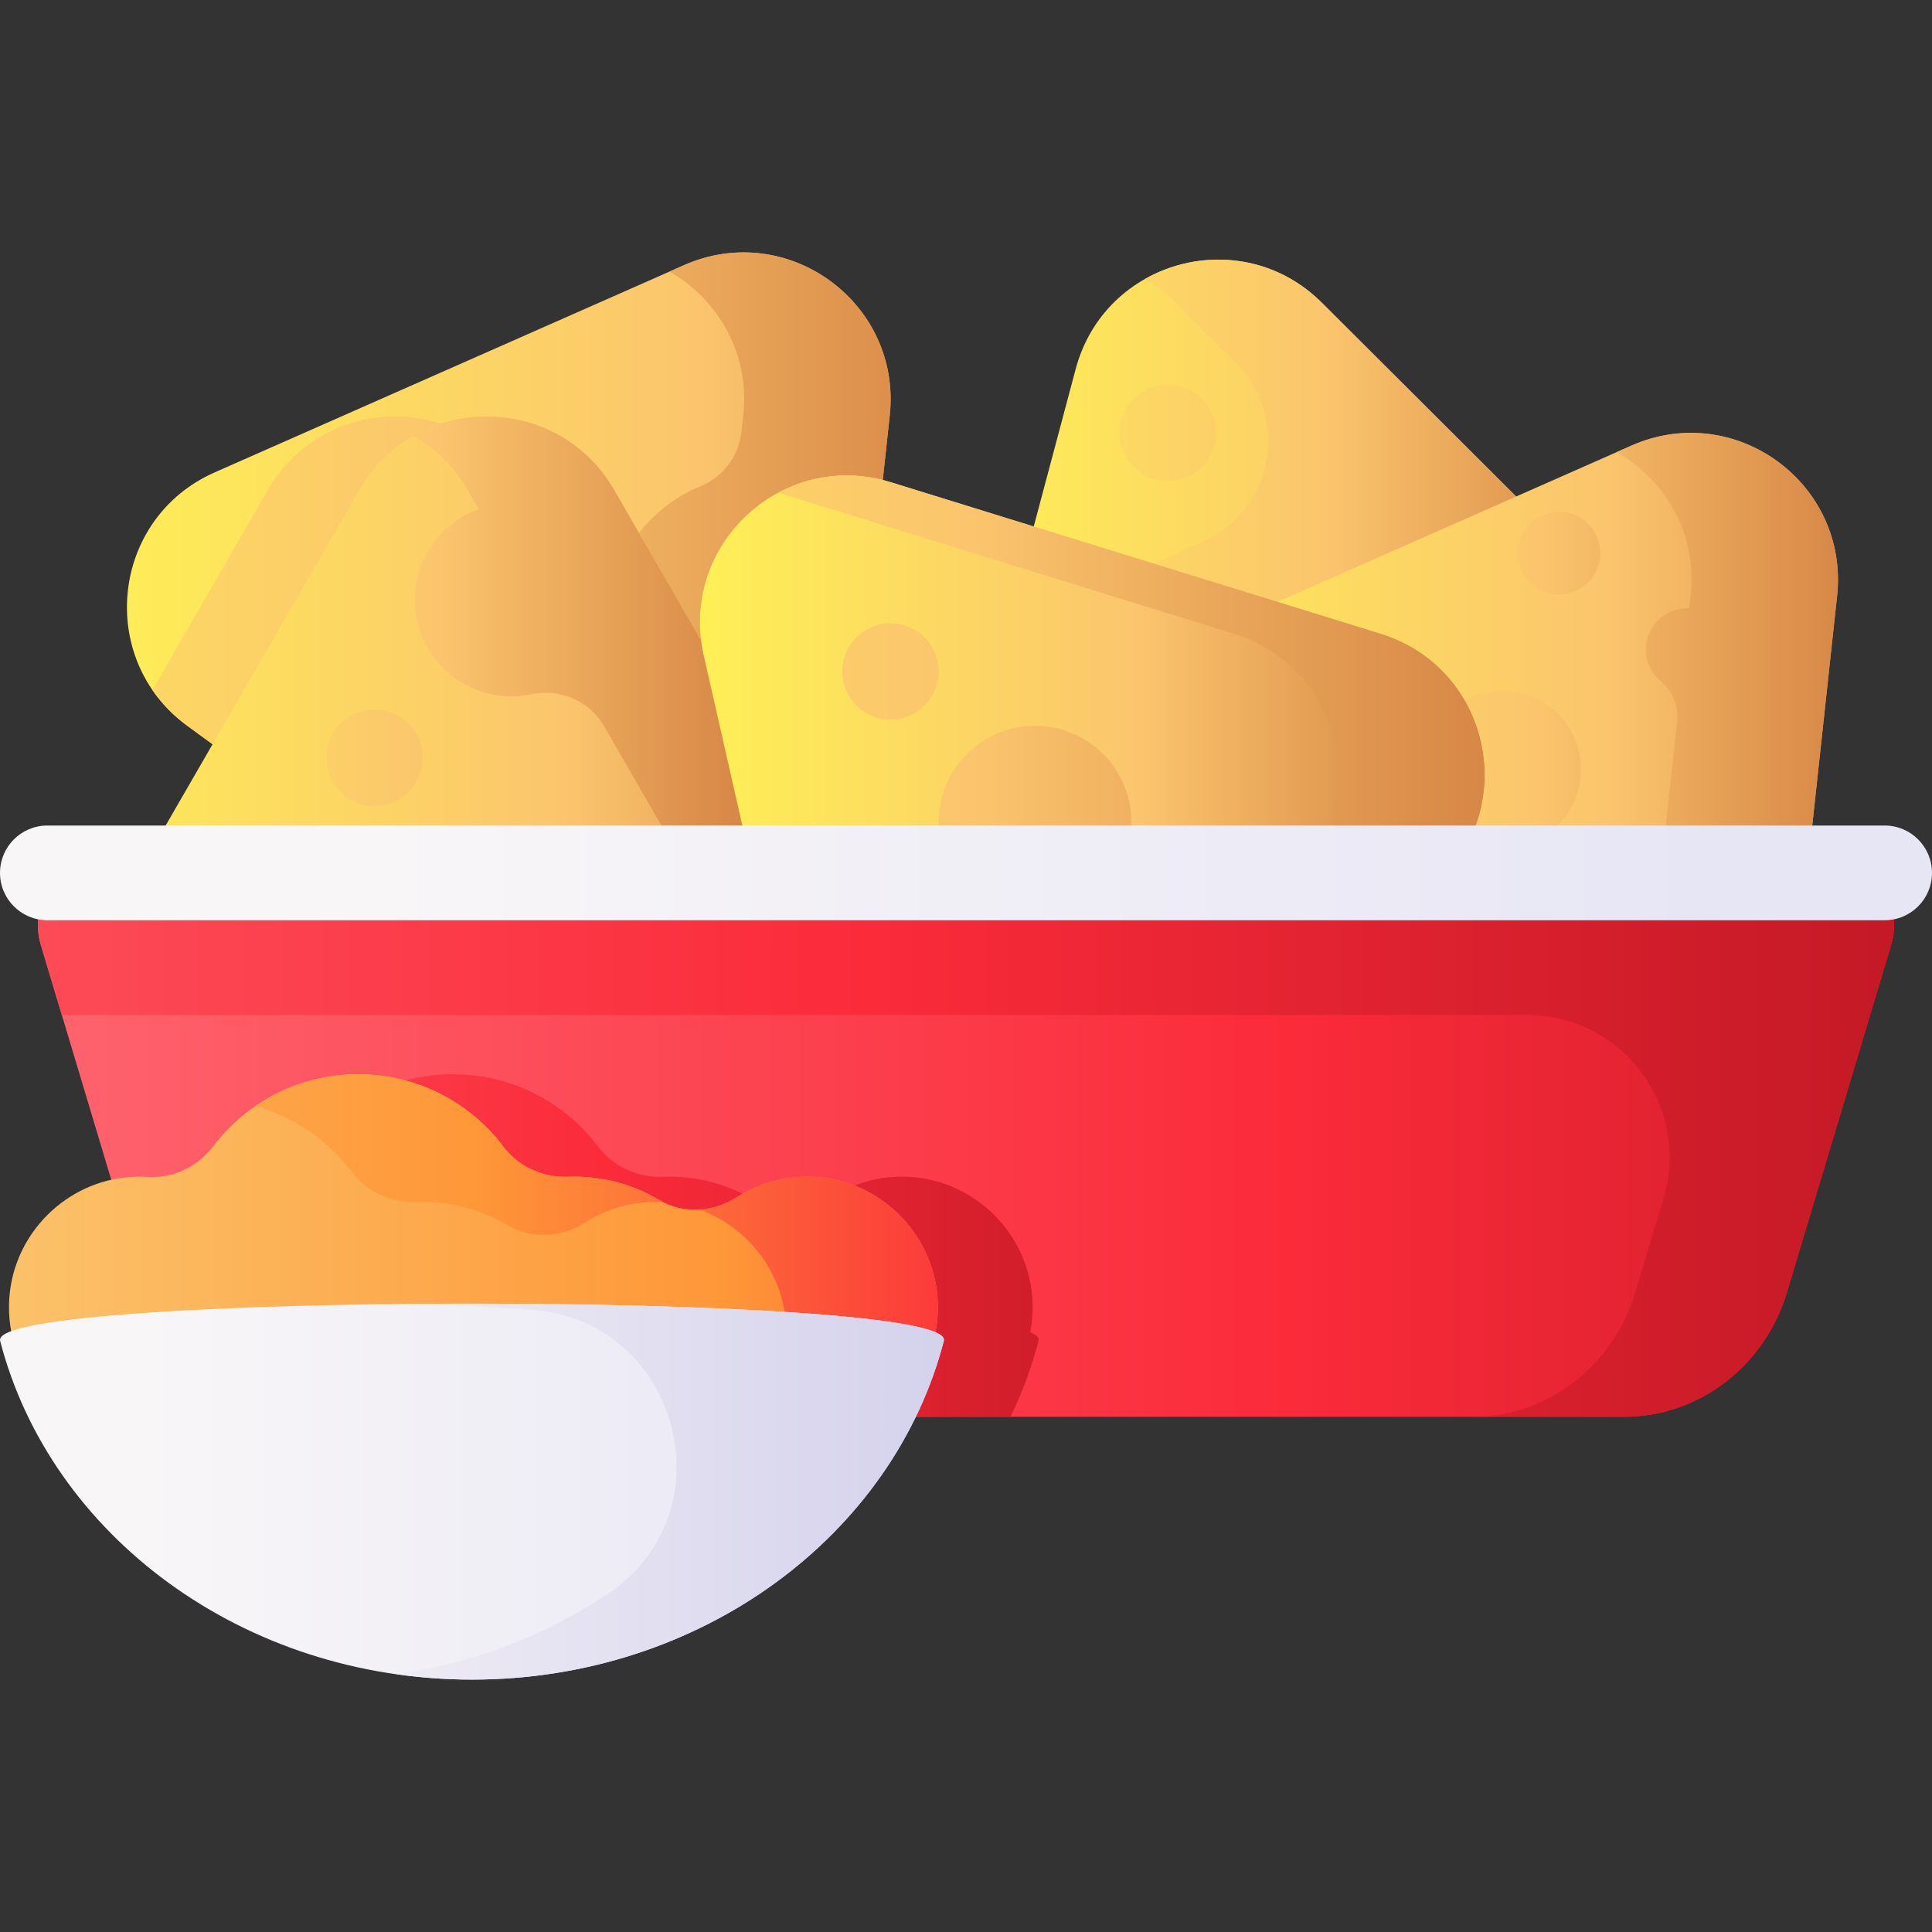 <svg id="Capa_1" enable-background="new 0 0 510 510" height="512" viewBox="0 0 510 510" width="512" xmlns="http://www.w3.org/2000/svg" xmlns:xlink="http://www.w3.org/1999/xlink"><rect x="0" y="0" width="510" height="510" fill="#333333" stroke="none"/><linearGradient id="lg1"><stop offset="0" stop-color="#fef056"/><stop offset=".521" stop-color="#fbc56d"/><stop offset="1" stop-color="#c86d36"/></linearGradient><linearGradient id="SVGID_1_" gradientUnits="userSpaceOnUse" x1="19.273" x2="336.099" xlink:href="#lg1" y1="172.846" y2="172.846"/><linearGradient id="SVGID_2_" gradientUnits="userSpaceOnUse" x1="-77.638" x2="307.432" xlink:href="#lg1" y1="172.845" y2="172.845"/><linearGradient id="SVGID_3_" gradientUnits="userSpaceOnUse" x1="6.716" x2="278.818" xlink:href="#lg1" y1="207.425" y2="207.425"/><linearGradient id="SVGID_4_" gradientUnits="userSpaceOnUse" x1="-7.45" x2="228.977" xlink:href="#lg1" y1="200.047" y2="200.047"/><linearGradient id="SVGID_5_" gradientUnits="userSpaceOnUse" x1="-7.45" x2="228.977" xlink:href="#lg1" y1="207.43" y2="207.43"/><linearGradient id="SVGID_6_" gradientUnits="userSpaceOnUse" x1="253.984" x2="478.821" xlink:href="#lg1" y1="172.846" y2="172.846"/><linearGradient id="SVGID_7_" gradientUnits="userSpaceOnUse" x1="234.022" x2="456.856" xlink:href="#lg1" y1="114.265" y2="114.265"/><linearGradient id="SVGID_8_" gradientUnits="userSpaceOnUse" x1="234.022" x2="456.856" xlink:href="#lg1" y1="172.847" y2="172.847"/><linearGradient id="SVGID_9_" gradientUnits="userSpaceOnUse" x1="288.756" x2="547.616" xlink:href="#lg1" y1="220.484" y2="220.484"/><linearGradient id="SVGID_10_" gradientUnits="userSpaceOnUse" x1="280.707" x2="520.601" xlink:href="#lg1" y1="146.005" y2="146.005"/><linearGradient id="SVGID_11_" gradientUnits="userSpaceOnUse" x1="280.707" x2="520.601" xlink:href="#lg1" y1="203.098" y2="203.098"/><linearGradient id="SVGID_12_" gradientUnits="userSpaceOnUse" x1="280.707" x2="520.601" xlink:href="#lg1" y1="220.475" y2="220.475"/><linearGradient id="SVGID_13_" gradientUnits="userSpaceOnUse" x1="183.474" x2="408.468" xlink:href="#lg1" y1="230.42" y2="230.42"/><linearGradient id="SVGID_14_" gradientUnits="userSpaceOnUse" x1="47.283" x2="448.325" xlink:href="#lg1" y1="217.029" y2="217.029"/><linearGradient id="SVGID_15_" gradientUnits="userSpaceOnUse" x1="47.283" x2="448.325" xlink:href="#lg1" y1="177.246" y2="177.246"/><linearGradient id="SVGID_16_" gradientUnits="userSpaceOnUse" x1="47.283" x2="448.325" xlink:href="#lg1" y1="230.416" y2="230.416"/><linearGradient id="lg2"><stop offset="0" stop-color="#fe646f"/><stop offset=".593" stop-color="#fb2b3a"/><stop offset="1" stop-color="#c41926"/></linearGradient><linearGradient id="SVGID_17_" gradientUnits="userSpaceOnUse" x1="6.762" x2="569.016" xlink:href="#lg2" y1="300.259" y2="300.259"/><linearGradient id="SVGID_18_" gradientUnits="userSpaceOnUse" x1="-60.367" x2="310.142" xlink:href="#lg2" y1="328.785" y2="328.785"/><linearGradient id="SVGID_19_" gradientUnits="userSpaceOnUse" x1="-169" x2="500.586" xlink:href="#lg2" y1="300.257" y2="300.257"/><linearGradient id="lg3"><stop offset="0" stop-color="#f8f6f7"/><stop offset=".179" stop-color="#f8f6f7"/><stop offset="1" stop-color="#e7e6f5"/></linearGradient><linearGradient id="SVGID_20_" gradientUnits="userSpaceOnUse" x1="22.955" x2="451.139" xlink:href="#lg3" y1="230.42" y2="230.42"/><linearGradient id="lg4"><stop offset="0" stop-color="#fbc56d"/><stop offset=".584" stop-color="#fe9738"/><stop offset=".998" stop-color="#fb2b3a"/></linearGradient><linearGradient id="SVGID_21_" gradientUnits="userSpaceOnUse" x1="-11.64" x2="335.695" xlink:href="#lg4" y1="340.697" y2="340.697"/><linearGradient id="SVGID_22_" gradientUnits="userSpaceOnUse" x1="-74.307" x2="269.312" xlink:href="#lg4" y1="304.78" y2="304.78"/><linearGradient id="SVGID_23_" gradientUnits="userSpaceOnUse" x1="-74.307" x2="269.312" xlink:href="#lg4" y1="345.111" y2="345.111"/><linearGradient id="SVGID_24_" gradientTransform="matrix(1 0 0 -1 0 1121.291)" gradientUnits="userSpaceOnUse" x1="-8.703" x2="245.366" xlink:href="#lg3" y1="727.542" y2="727.542"/><linearGradient id="SVGID_25_" gradientUnits="userSpaceOnUse" x1="45.027" x2="269.447" y1="393.749" y2="393.749"><stop offset="0" stop-color="#f8f6f7"/><stop offset="1" stop-color="#d1ceeb"/></linearGradient><g><g><path d="m180.568 69.996-123.897 54.702c-27.353 12.077-31.375 49.235-7.24 66.884l109.32 79.946c24.135 17.65 58.326 2.554 61.544-27.172l14.576-134.649c3.219-29.726-26.95-51.788-54.303-39.711z" fill="url(#SVGID_1_)"/><path d="m180.567 69.998-3.864 1.71c12.701 7.206 21.308 21.414 19.511 37.998l-.446 4.106c-.697 6.425-4.776 12.065-10.765 14.495-15.557 6.311-26.399 22.522-24.082 40.804l-22.95-39.751c-14.95-25.895-52.326-25.895-67.276 0l-30.471 52.778c2.406 3.506 5.466 6.71 9.206 9.445l109.32 79.946c1.175.859 2.374 1.641 3.592 2.347.07.041.137.066.207.104 7.355 4.219 15.401 5.687 23.097 4.863 17.154-1.826 32.541-15.02 34.646-34.482l14.575-134.655c3.218-29.721-26.946-51.791-54.3-39.708z" fill="url(#SVGID_2_)"/><path d="m94.854 129.359-67.716 117.291c-14.95 25.894 3.738 58.262 33.638 58.262h135.434c29.9 0 48.588-32.368 33.638-58.262l-67.718-117.291c-14.95-25.894-52.326-25.894-67.276 0z" fill="url(#SVGID_3_)"/><g><path d="m97.681 187.385c-6.993.652-12.134 6.851-11.481 13.844.652 6.993 6.851 12.134 13.844 11.481 6.993-.652 12.134-6.851 11.481-13.844-.652-6.993-6.85-12.134-13.844-11.481z" fill="url(#SVGID_4_)"/><path d="m229.847 246.65-67.717-117.291c-11.301-19.573-35.409-24.34-52.965-14.323 5.67 3.235 10.661 8.001 14.31 14.323l2.911 5.043c-11.257 4.004-18.62 15.622-16.543 28.17 2.034 12.292 12.978 21.424 25.435 21.226 1.659-.026 3.273-.208 4.83-.531 7.632-1.58 15.444 1.652 19.341 8.402l31.742 54.98c14.95 25.894-3.738 58.262-33.638 58.262h38.655c29.901.001 48.589-32.366 33.639-58.261z" fill="url(#SVGID_5_)"/></g><path d="m283.956 97.404-34.862 130.871c-7.697 28.892 18.77 55.282 47.64 47.501l130.768-35.243c28.87-7.781 38.491-43.896 17.318-65.008l-95.905-95.629c-21.174-21.111-57.262-11.385-64.959 17.508z" fill="url(#SVGID_6_)"/><g><path d="m308.312 126.983c7.024 0 12.718-5.694 12.718-12.718s-5.694-12.717-12.718-12.717-12.718 5.694-12.718 12.717c0 7.024 5.694 12.718 12.718 12.718z" fill="url(#SVGID_7_)"/><path d="m444.815 175.521-95.903-95.623c-13.271-13.242-32.415-14.353-46.739-6.22 2.859 1.652 5.573 3.719 8.085 6.22l16.052 16.008c14.303 14.263 9.959 38.422-8.416 46.81l-52.376 23.909-8.056 30.232-8.365 31.42c-5.032 18.864 4.52 36.665 19.791 44.585 8.104 4.202 17.83 5.612 27.847 2.917l130.762-35.245c28.87-7.784 38.5-43.898 17.318-65.013z" fill="url(#SVGID_8_)"/></g><path d="m430.644 117.633-123.897 54.703c-27.353 12.077-31.375 49.235-7.24 66.884l109.32 79.946c24.135 17.65 58.326 2.554 61.544-27.172l14.576-134.649c3.219-29.726-26.95-51.788-54.303-39.712z" fill="url(#SVGID_9_)"/><g><path d="m411.552 156.905c6.02 0 10.899-4.88 10.899-10.899s-4.88-10.899-10.899-10.899-10.899 4.88-10.899 10.899 4.88 10.899 10.899 10.899z" fill="url(#SVGID_10_)"/><circle cx="396.582" cy="203.098" fill="url(#SVGID_11_)" r="20.746"/><path d="m430.644 117.633-3.875 1.711c12.711 7.213 21.32 21.41 19.524 38.002l-.35 3.237c-.194-.01-.386-.029-.583-.029-6.019 0-10.899 4.88-10.899 10.899 0 3.359 1.521 6.359 3.912 8.354 3.125 2.608 4.777 6.576 4.339 10.623l-10.995 101.564c-1.442 13.316-9.106 23.681-19.289 29.497 23.799 13.796 54.883-1.219 57.944-29.497l14.576-134.648c3.218-29.726-26.951-51.789-54.304-39.713z" fill="url(#SVGID_12_)"/></g><path d="m185.761 172.997 29.999 132.071c6.623 29.157 42.326 40.211 64.265 19.897l99.377-92.014c21.94-20.314 13.661-56.761-14.901-65.604l-129.375-40.057c-28.563-8.844-55.988 16.549-49.365 45.707z" fill="url(#SVGID_13_)"/><g><circle cx="273.218" cy="217.029" fill="url(#SVGID_14_)" r="25.435"/><path d="m247.783 177.246c0-7.024-5.694-12.717-12.718-12.717s-12.718 5.694-12.718 12.717 5.694 12.718 12.718 12.718 12.718-5.694 12.718-12.718z" fill="url(#SVGID_15_)"/><path d="m364.502 167.347-129.376-40.057c-10.62-3.288-21.079-1.837-29.693 2.775l120.414 37.282c28.562 8.843 36.841 45.29 14.901 65.604l-99.377 92.014c-2.22 2.055-4.585 3.773-7.042 5.2 13.892 7.891 32.34 7.167 45.697-5.2l99.377-92.014c21.939-20.314 13.661-56.761-14.901-65.604z" fill="url(#SVGID_16_)"/></g><path d="m428.732 374.002h-347.464c-19.707 0-37.126-13.332-43-32.911l-27.483-91.606c-3.418-11.394 4.76-22.97 16.229-22.97h455.973c11.468 0 19.647 11.576 16.229 22.97l-27.483 91.606c-5.874 19.579-23.294 32.911-43.001 32.911z" fill="url(#SVGID_17_)"/><path d="m271.96 351.684c.558-2.895.758-5.917.544-9.021-1.188-17.225-15.292-31.089-32.533-32.008-7.568-.403-14.638 1.634-20.496 5.395-6.234 4.001-14.162 4.466-20.525.673-6.518-3.885-14.134-6.119-22.274-6.119-.567 0-1.131.011-1.692.032-6.684.255-13.068-2.636-17.101-7.972-8.766-11.6-22.674-19.097-38.335-19.097-15.646 0-29.542 7.483-38.31 19.064-4.089 5.401-10.51 8.437-17.272 8.034-1.456-.087-2.937-.083-4.437.018-10.697.715-20.123 6.407-25.956 14.758l4.695 15.649c5.874 19.579 23.293 32.911 43 32.911h185.48c3.106-6.405 5.613-13.103 7.409-20.051.208-.804-.567-1.56-2.197-2.266z" fill="url(#SVGID_18_)"/><path d="m499.22 249.482-27.49 91.61c-5.87 19.58-23.29 32.91-43 32.91h-40.02c19.71 0 37.13-13.33 43-32.91l7.427-24.755c7.238-24.125-10.827-48.405-36.014-48.405h-386.803l-5.54-18.45c-.66-2.21-.89-4.43-.73-6.56.62-8.89 7.73-16.41 16.96-16.41h455.98c11.46 0 19.64 11.58 16.23 22.97z" fill="url(#SVGID_19_)"/><path d="m497.5 217.92h-485c-6.903 0-12.5 5.597-12.5 12.5s5.597 12.5 12.5 12.5h485c6.903 0 12.5-5.597 12.5-12.5s-5.597-12.5-12.5-12.5z" fill="url(#SVGID_20_)"/></g><g><path d="m214.96 310.655c-7.568-.403-14.638 1.634-20.496 5.395-6.234 4.002-14.162 4.466-20.525.673-6.518-3.885-14.134-6.119-22.274-6.119-.567 0-1.131.011-1.692.032-6.684.255-13.068-2.636-17.101-7.972-8.766-11.6-22.674-19.097-38.335-19.097-15.646 0-29.542 7.483-38.31 19.064-4.089 5.401-10.51 8.437-17.272 8.034-1.456-.087-2.937-.083-4.437.017-17.07 1.141-30.905 14.953-32.063 32.021-1.366 20.146 14.571 36.913 34.425 36.913 10.397 0 19.713-4.605 26.039-11.879 8.448 7.395 19.508 11.879 31.618 11.879 6.808 0 13.283-1.42 19.151-3.974 7.486 13.239 21.684 22.181 37.978 22.181 17.742 0 32.999-10.601 39.81-25.81 5.913 4.753 13.42 7.603 21.597 7.603 19.867 0 35.813-16.79 34.422-36.954-1.19-17.223-15.294-31.088-32.535-32.007z" fill="url(#SVGID_21_)"/><g><path d="m151.665 310.605c-.567 0-1.131.011-1.692.032-6.684.255-13.068-2.636-17.101-7.972-8.766-11.6-22.674-19.097-38.335-19.097-10.083 0-19.43 3.121-27.155 8.431 10.291 2.857 19.2 9.036 25.47 17.333 4.033 5.337 10.417 8.228 17.101 7.972.561-.021 1.126-.032 1.692-.032 8.14 0 15.756 2.234 22.274 6.119 6.363 3.793 14.291 3.328 20.525-.673 5.859-3.761 12.929-5.798 20.496-5.395.037.002.073.006.109.008-.374-.19-.746-.389-1.11-.607-6.518-3.886-14.134-6.119-22.274-6.119z" fill="url(#SVGID_22_)"/><path d="m247.493 342.664c-1.188-17.225-15.292-31.089-32.533-32.008-7.568-.403-14.638 1.634-20.496 5.395-3.008 1.931-6.411 3.029-9.841 3.232 12.58 4.518 21.895 16.193 22.851 30.048.717 10.392-3.178 19.879-9.834 26.642 4.644 2.329 9.883 3.645 15.432 3.645 19.866 0 35.812-16.79 34.421-36.954z" fill="url(#SVGID_23_)"/></g><path d="m.033 353.951c13.251 51.256 63.988 89.422 124.556 89.422s111.305-38.166 124.556-89.422c3.389-13.102-252.499-13.102-249.112 0z" fill="url(#SVGID_24_)"/><path d="m104.58 344.235c12.343.137 24.344.69 35.548 1.467 39.04 2.707 52.807 53.351 20.267 75.089-16.13 10.775-35.152 18.2-55.815 21.145 6.523.929 13.2 1.437 20.01 1.437 60.568 0 111.305-38.166 124.556-89.422 1.874-7.246-75.552-10.485-144.566-9.716z" fill="url(#SVGID_25_)"/></g></g></svg>